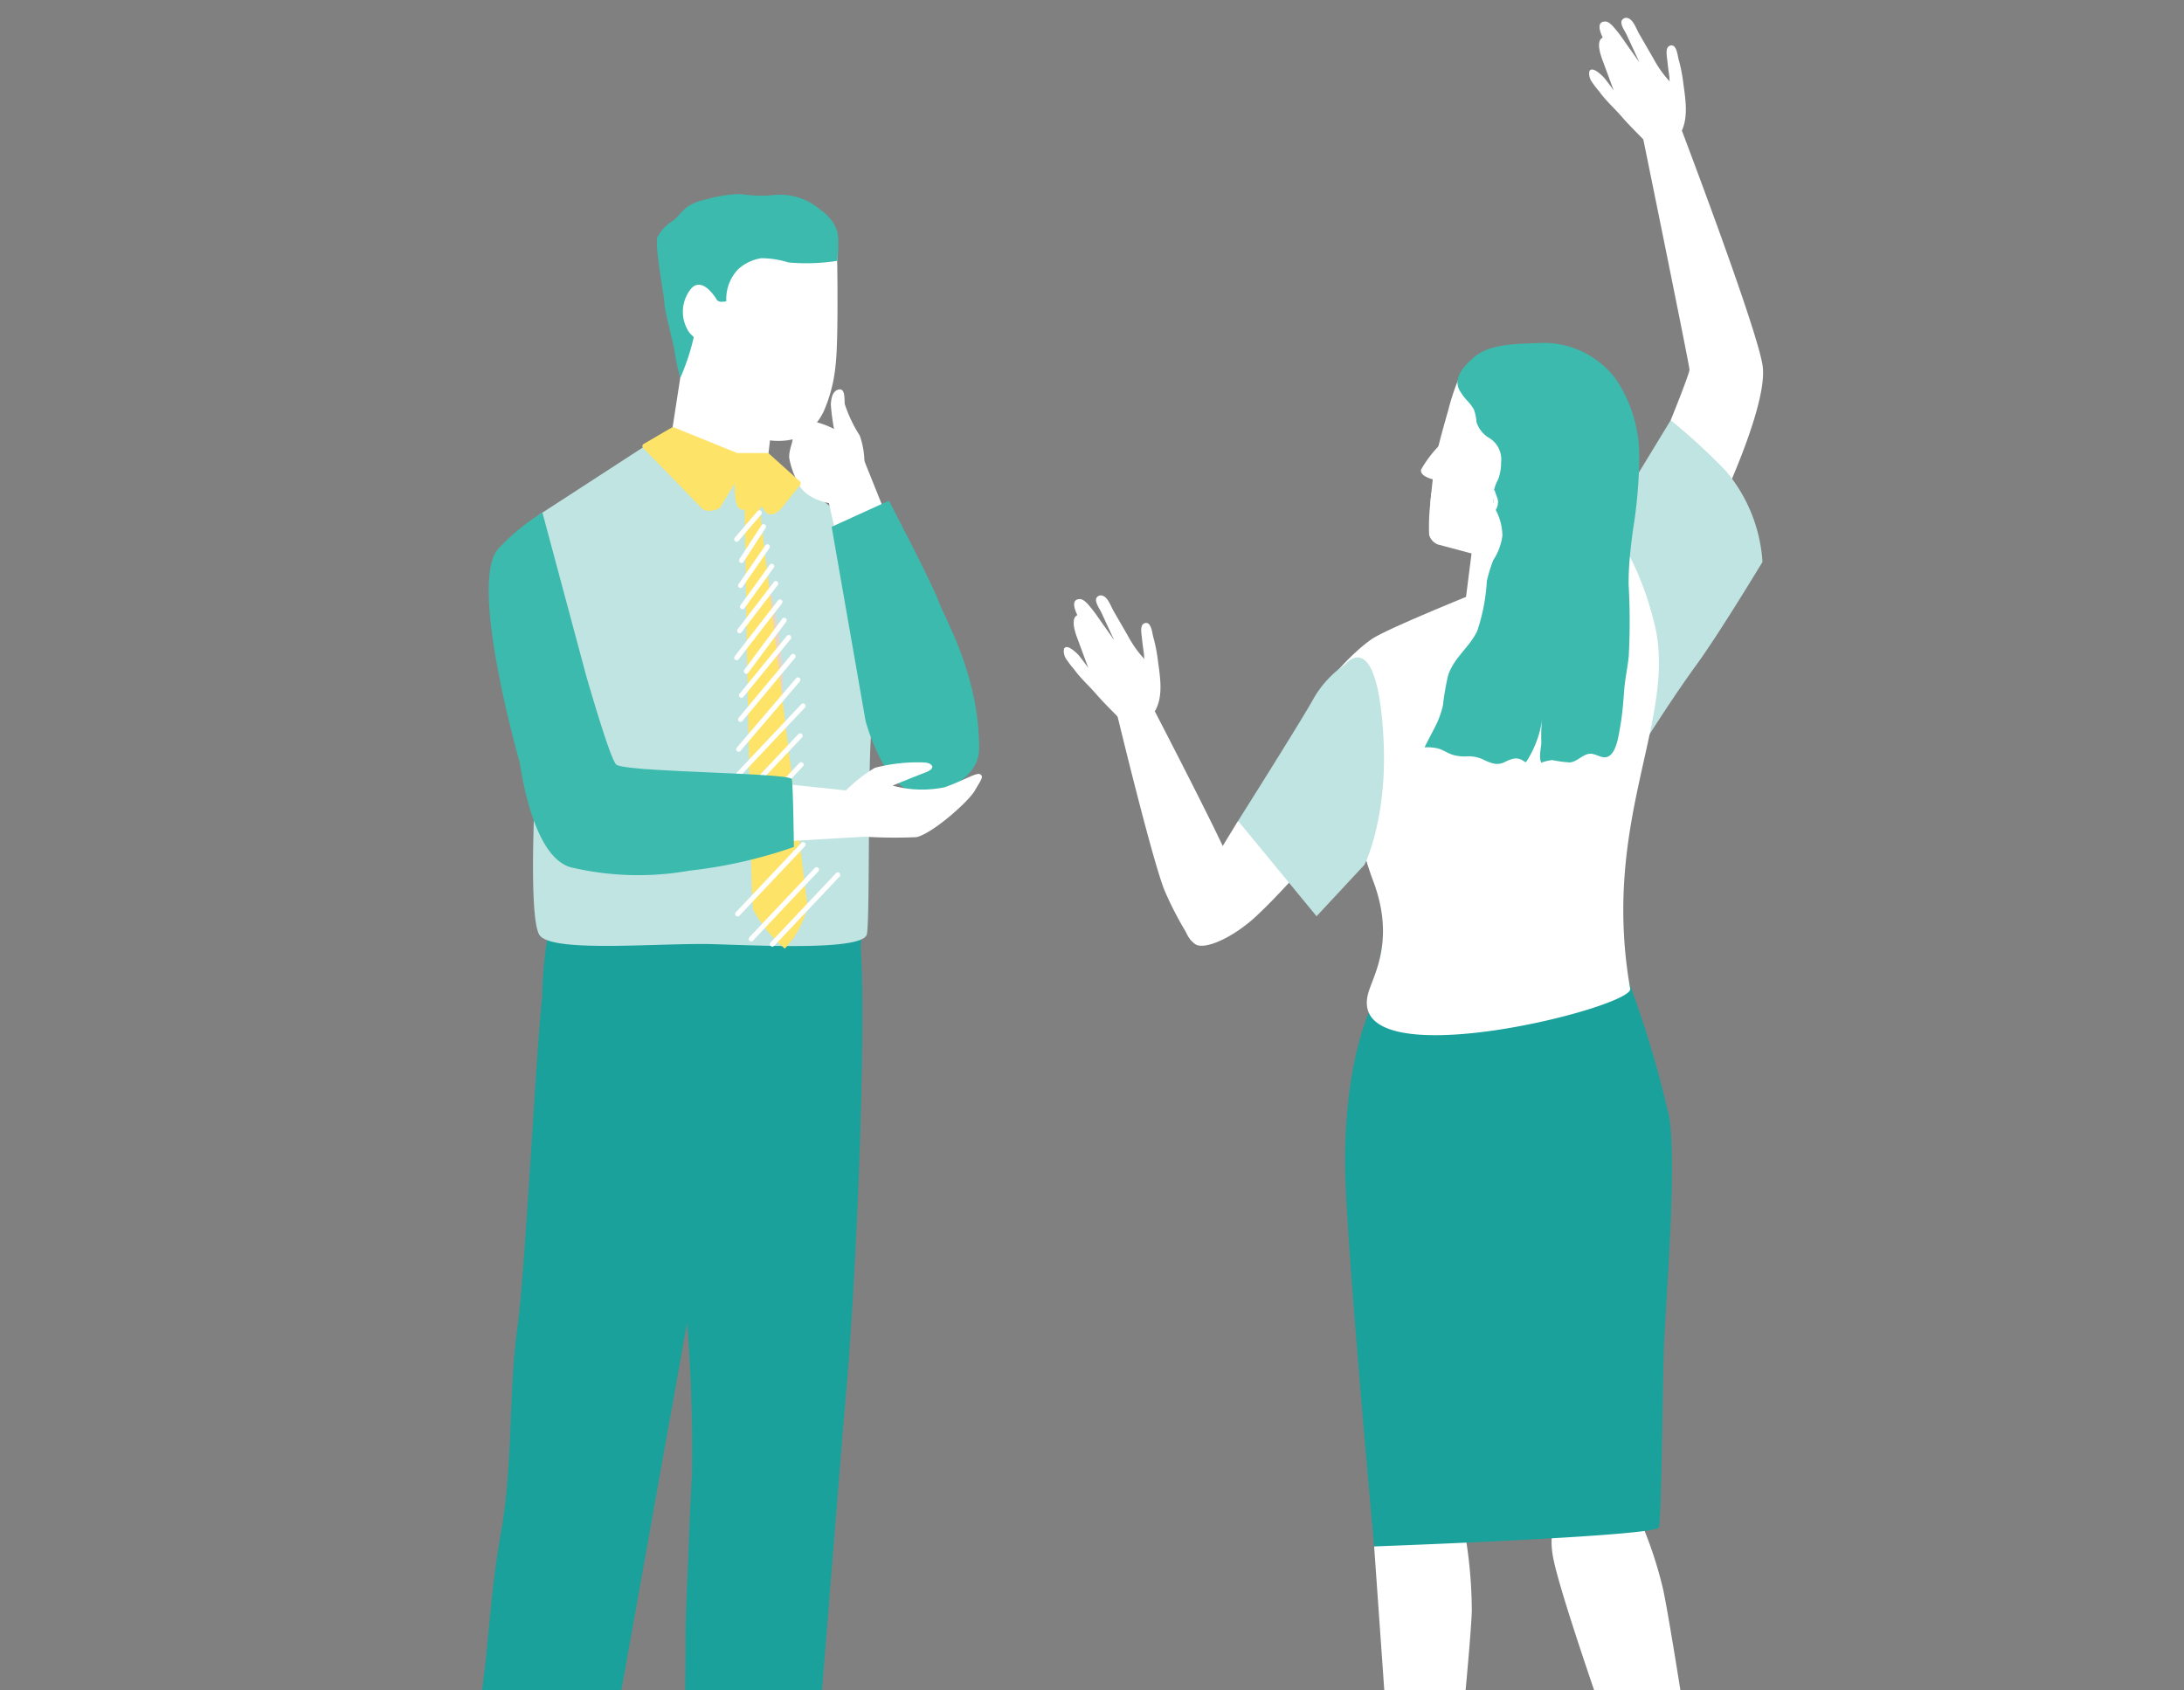 <svg xmlns="http://www.w3.org/2000/svg" xmlns:xlink="http://www.w3.org/1999/xlink" width="155" height="120" viewBox="0 0 155 120">
  <rect x="0" y="0" width="155" height="120" fill="#808080" stroke="none"/>
  <defs>
    <clipPath id="clip-path">
      <rect id="Rectangle_1628" data-name="Rectangle 1628" width="108" height="127" transform="translate(491 900.682)" fill="#fff" stroke="#707070" stroke-width="1"/>
    </clipPath>
    <clipPath id="clip-Progress02">
      <rect width="155" height="120"/>
    </clipPath>
  </defs>
  <g id="Progress02" clip-path="url(#clip-Progress02)">
    <g id="Mask_Group_386" data-name="Mask Group 386" transform="translate(-467 -900.682)" clip-path="url(#clip-path)">
      <g id="Group_4154" data-name="Group 4154" transform="translate(499.175 908.744)">
        <g id="Group_663" data-name="Group 663" transform="translate(69.233 17.043)">
          <path id="Path_455" data-name="Path 455" d="M611.758,358.848l-4.353.589.819-6.433-2.394-.638h0a1.048,1.048,0,0,1-.616-.681,14.425,14.425,0,0,1,.079-2.2c.024-.264.049-.533.077-.8.1-1.02.23-1.98.291-2.368.06-.369.34-1.466.667-2.636.076-.268.153-.539.232-.807a16.11,16.11,0,0,1,.932-2.7c.444-.568.945.516,1.536.1a13.383,13.383,0,0,1,3.961-1.456,13.856,13.856,0,0,1-2.093,1.362c-.016,0-.032,0-.049,0a3.007,3.007,0,0,1,.092,1.483c-.144.589-.394,1.162-.593,1.732-.4,1.139.7,1.773.289,2.912a46.748,46.748,0,0,1,2.4,4.683C613.181,351.318,611.758,358.848,611.758,358.848Z" transform="translate(-605.195 -338.82)" fill="#fff"/>
        </g>
        <g id="Group_664" data-name="Group 664" transform="translate(68.673 23.426)">
          <path id="Path_456" data-name="Path 456" d="M605.8,348.253a8.418,8.418,0,0,0-1.43,1.853c-.1.576,1.2.764,1.2.764a1.809,1.809,0,0,0,.275-.715C605.87,349.825,605.8,348.253,605.8,348.253Z" transform="translate(-604.366 -348.253)" fill="#fff"/>
        </g>
        <g id="Group_665" data-name="Group 665" transform="translate(65.352 98.422)">
          <path id="Path_457" data-name="Path 457" d="M605.4,459.081l-5.945,3.293,1.7,24.074h3.387s1.711-15.87,1.844-19.463A32.868,32.868,0,0,0,605.4,459.081Z" transform="translate(-599.459 -459.081)" fill="#fff"/>
        </g>
        <g id="Group_666" data-name="Group 666" transform="translate(77.941 97.939)">
          <path id="Path_458" data-name="Path 458" d="M623.452,458.413s-6.261-.821-5.285,4.485c.694,3.772,7.732,23.1,7.732,23.1l3.288-.813s-2.458-16.41-3.193-19.93A28.789,28.789,0,0,0,623.452,458.413Z" transform="translate(-618.063 -458.367)" fill="#fff"/>
        </g>
        <g id="Group_667" data-name="Group 667" transform="translate(84.315)">
          <path id="Path_459" data-name="Path 459" d="M633.911,339.56c-.546,1.29-.979,2.188-.979,2.188l-2.743-1.317-.625-5.03s1.333-3.293,1.333-3.593c0-.248-2.339-11.739-3.144-15.69-.1-.487-.176-.857-.221-1.079-.022-.112-.038-.185-.045-.218h0a.136.136,0,0,0,0-.02l2.411-1.166s.085.219.231.609l.394,1.037c1.5,3.987,5.229,14.01,5.564,16.251C636.356,333.364,634.935,337.148,633.911,339.56Z" transform="translate(-627.483 -313.634)" fill="#fff"/>
        </g>
        <g id="Group_668" data-name="Group 668" transform="translate(51.901 50.213)">
          <path id="Path_460" data-name="Path 460" d="M583.369,387.839,582.1,389.92l-1.8,3.174s-1.617,2.186,0,3.473c.629.5,2.707-.428,4.357-1.962,1.583-1.472,3.5-3.683,3.5-3.683Z" transform="translate(-579.582 -387.839)" fill="#fff"/>
        </g>
        <g id="Group_669" data-name="Group 669" transform="translate(47.05 41.665)">
          <path id="Path_461" data-name="Path 461" d="M577.735,392.251a24.072,24.072,0,0,1-1.864-3.481c-.853-1.977-3.458-12.8-3.458-12.8l2.336-.763S580,385.312,580.5,386.749s-.494,3.234-.764,3.772A9.85,9.85,0,0,1,577.735,392.251Z" transform="translate(-572.413 -375.206)" fill="#fff"/>
        </g>
        <g id="Group_670" data-name="Group 670" transform="translate(43.316 34.209)">
          <path id="Path_462" data-name="Path 462" d="M573.563,368.665a10.9,10.9,0,0,0-.315-1.543c-.078-.3-.151-1.178-.654-.945-.315.145-.164.807-.142,1.068.022.244.054.485.088.728.018.129.036.256.052.386.009.072,0,.306.043.356-.047-.053-.1-.108-.148-.162a7.789,7.789,0,0,1-1.029-1.489l-1.024-1.773c-.175-.3-.379-.927-.744-1.073a.361.361,0,0,0-.485.178c-.1.28.253.761.357.988l.905,1.962q-.417-.59-.834-1.182c-.275-.386-.535-.788-.845-1.15-.166-.2-.469-.586-.771-.57-.627.03-.33.771-.151,1.143-.49.215-.172,1.184-.026,1.577l.8,2.169q-.31-.439-.648-.861c-.129-.16-.9-.93-1.08-.482a1.018,1.018,0,0,0,.147.688,7.54,7.54,0,0,0,.568.746c.483.67,1.1,1.207,1.638,1.836.388.453,1.2,1.263,1.448,1.516l.079.079a11.9,11.9,0,0,1,2.373-.415.108.108,0,0,0,.181,0,.132.132,0,0,0,.013-.024C574.008,371.329,573.719,369.877,573.563,368.665Z" transform="translate(-566.895 -364.188)" fill="#fff"/>
        </g>
        <g id="Group_672" data-name="Group 672" transform="translate(80.602 21.768)">
          <path id="Path_464" data-name="Path 464" d="M621.995,355.324l5.794-9.522a43.552,43.552,0,0,1,3.905,3.59,11.1,11.1,0,0,1,2.608,6.47s-3.055,5.066-4.671,7.282-3.485,5.176-3.485,5.176Z" transform="translate(-621.995 -345.802)" fill="#c0e4e2"/>
        </g>
        <g id="Group_673" data-name="Group 673" transform="translate(63.285 59.226)">
          <path id="Path_465" data-name="Path 465" d="M599.01,401.158l-.629,3.953s-1.979,3.593-1.977,11.229c0,4.941,2.067,27.308,2.067,27.308s20-.719,20.2-1.347.253-9.432.359-12.666.96-12.98.376-16.483a74.128,74.128,0,0,0-3.1-10.195,8.981,8.981,0,0,1-.225-1.8Z" transform="translate(-596.405 -401.158)" fill="#1aa19b"/>
        </g>
        <g id="Group_674" data-name="Group 674" transform="translate(62.096 30.806)">
          <path id="Path_466" data-name="Path 466" d="M606.685,361.746s-7.666,3.054-8.923,3.892-3.174,2.935-3.114,3.234,1.656,9.942,3.17,13.919c1.587,4.17.07,6.663-.308,7.9-1.948,6.358,18.8,1.136,18.563-.206-2.051-11.691,3.077-18.767,1.843-25.362a21.8,21.8,0,0,0-2.2-5.955C615.429,358.992,606.685,361.746,606.685,361.746Z" transform="translate(-594.647 -359.158)" fill="#fff"/>
        </g>
        <g id="Group_675" data-name="Group 675" transform="translate(68.926 16.282)">
          <path id="Path_467" data-name="Path 467" d="M619.536,350.943a33.657,33.657,0,0,0,.441-5,9.823,9.823,0,0,0-1.638-5.651,6.406,6.406,0,0,0-5.47-2.59c-1.137.067-3.391-.035-4.583.984-.649.556-1.529,1.4-1.089,2.327a4.136,4.136,0,0,0,.635.847,2.958,2.958,0,0,1,.42.585,3.223,3.223,0,0,1,.172.867,2.069,2.069,0,0,0,.809,1.074,1.78,1.78,0,0,1,.939,1.785,3.253,3.253,0,0,1-.226,1.251,2.519,2.519,0,0,0-.175,2.089,4.014,4.014,0,0,1,.493,1.862,4.069,4.069,0,0,1-.558,1.6c-.028.047-.058.094-.088.14a10.027,10.027,0,0,0-.456,1.489,13.584,13.584,0,0,1-.688,3.555c-.56,1.163-1.672,1.9-2.068,3.165a18.625,18.625,0,0,0-.359,2.093,6.416,6.416,0,0,1-.632,1.672c-.222.44-.46.876-.674,1.32a3.214,3.214,0,0,1,.926.072c.4.1.732.361,1.13.472a2.944,2.944,0,0,0,.913.095,2.46,2.46,0,0,1,1.194.224,3.292,3.292,0,0,0,.817.3,1.2,1.2,0,0,0,.744-.139c.494-.24.9-.382,1.382,0a.09.09,0,0,0,.125-.02,7.417,7.417,0,0,0,1.105-2.942,11.757,11.757,0,0,0-.049,1.614c-.013.342-.224,1.2.045,1.442-.091-.082.646-.219.734-.216a9.026,9.026,0,0,0,1.247.167c.531-.059.859-.532,1.363-.612.47-.074.949.445,1.408.164.559-.342.693-1.515.8-2.089.125-.692.189-1.391.245-2.091.013-.16.025-.321.037-.482.062-.8.239-1.606.324-2.408a46.382,46.382,0,0,0-.007-5.1c0-.376.005-.752.026-1.129C619.3,352.8,619.412,351.872,619.536,350.943Z" transform="translate(-604.74 -337.696)" fill="#3cbaad"/>
        </g>
        <g id="Group_676" data-name="Group 676" transform="translate(62.83 125.036)">
          <path id="Path_468" data-name="Path 468" d="M603.675,502.488a19.674,19.674,0,0,0-.3,3.444h-.6a17.878,17.878,0,0,0-.208-2.486c-.12-.029-1.95,2.388-2.287,2.506-.227.08-4.181.039-4.39-.02s-.21-1.257,0-1.588a5.13,5.13,0,0,1,1.209-.832,8.035,8.035,0,0,0,.736-.455l0,0c.254-.24,2.109-3.891,2.109-3.891s.649-.279,1.321-.55a18.376,18.376,0,0,1,2.09-.2l.047,0s.306.961.451,1.562A5.275,5.275,0,0,1,603.675,502.488Z" transform="translate(-595.733 -498.412)" fill="#00a19b"/>
        </g>
        <g id="Group_677" data-name="Group 677" transform="translate(64.197 124.885)">
          <path id="Path_469" data-name="Path 469" d="M604.012,498.344c-.292.028-1.836.212-2.334.884-.548.742-1.617,3.922-2.605,4.252a1.747,1.747,0,0,1-1.32-.039,8.03,8.03,0,0,0,.736-.455l0,0c.254-.24,2.133-3.957,2.133-3.957a4.887,4.887,0,0,1,1.267-.818C602.111,498.118,603.717,498.36,604.012,498.344Z" transform="translate(-597.753 -498.188)" fill="#fff"/>
        </g>
        <g id="Group_678" data-name="Group 678" transform="translate(83.113 124.012)">
          <path id="Path_470" data-name="Path 470" d="M632.784,500.79a19.63,19.63,0,0,0,.538,3.415l-.583.144a17.974,17.974,0,0,0-.8-2.364c-.123,0-1.088,1.945-1.817,2.772-.4.459-3.073,1.779-3.824,1.5a1.842,1.842,0,0,1-.572-1.376,5.133,5.133,0,0,1,.974-1.1,4.353,4.353,0,0,0,.553-1.035l0,0c.188-.294,1.112-4.284,1.112-4.284s.563-.426,1.15-.851a18.185,18.185,0,0,1,1.98-.7l.045-.014s.528.859.813,1.407A5.281,5.281,0,0,1,632.784,500.79Z" transform="translate(-625.707 -496.898)" fill="#00a19b"/>
        </g>
        <g id="Group_679" data-name="Group 679" transform="translate(84.107 124.026)">
          <path id="Path_471" data-name="Path 471" d="M631.974,496.919c-.275.1-1.732.647-2.053,1.419-.354.851-.531,4.044-1.454,4.855a1.909,1.909,0,0,1-1.292.593,4.35,4.35,0,0,0,.553-1.035l0,0c.188-.294,1.107-4.344,1.107-4.344a3.844,3.844,0,0,1,.982-1.212C630.012,497.054,631.692,497.006,631.974,496.919Z" transform="translate(-627.175 -496.919)" fill="#fff"/>
        </g>
        <g id="Group_680" data-name="Group 680" transform="translate(55.689 38.609)">
          <path id="Path_472" data-name="Path 472" d="M592.773,371.191a7.4,7.4,0,0,0-2.2,2.36c-.778,1.437-5.39,8.743-5.39,8.743l5.57,6.767,3.4-3.655s1.671-3.281,1.344-9.074C595.042,368.316,592.773,371.191,592.773,371.191Z" transform="translate(-585.179 -370.69)" fill="#c0e4e2"/>
        </g>
        <g id="Group_694" data-name="Group 694" transform="translate(69.331 26.91)">
          <path id="Path_486" data-name="Path 486" d="M606.744,353.679a2.78,2.78,0,0,1-.859.432,2.729,2.729,0,0,1-.546.089c.024-.264.049-.533.077-.8a3.907,3.907,0,0,0,.907.19C606.822,353.611,606.744,353.679,606.744,353.679Z" transform="translate(-605.339 -353.401)" fill="#fff"/>
        </g>
        <g id="Group_695" data-name="Group 695" transform="translate(73.211 26.735)">
          <path id="Path_487" data-name="Path 487" d="M611.778,353.191c-.066-.233-1.028.421-.59,1.223.268.491.621.338.761-.1C612.1,353.841,611.916,353.683,611.778,353.191Zm-.171.958c-.07-.093-.2.083-.205-.035a.793.793,0,0,1,.239-.445C611.709,353.914,611.759,354.352,611.607,354.149Z" transform="translate(-611.074 -353.143)" fill="#fff"/>
        </g>
        <g id="Group_697" data-name="Group 697" transform="translate(13.534 35.169)">
          <path id="Path_488" data-name="Path 488" d="M525.034,373.81a.179.179,0,0,1-.171-.125l-1.981-6.154.39-1.784a.179.179,0,1,1,.35.076l-.369,1.69,1.951,6.062a.181.181,0,0,1-.116.227A.191.191,0,0,1,525.034,373.81Z" transform="translate(-522.882 -365.606)" fill="#355a7a"/>
        </g>
        <g id="Group_698" data-name="Group 698" transform="translate(4.647 118.319)">
          <path id="Path_489" data-name="Path 489" d="M514.28,491.214,512.9,496.5l-2.029,1.168-1.12-1.963.667-6.594,2.194-.627Z" transform="translate(-509.75 -488.486)" fill="#ef9074"/>
        </g>
        <g id="Group_699" data-name="Group 699" transform="translate(0.238 58.401)">
          <path id="Path_490" data-name="Path 490" d="M523.361,405.487a4.919,4.919,0,0,0-1.2-3.508,7.06,7.06,0,0,0-3.205-1.5c-2.353-.6-9.15-.708-9.315-.267a32.421,32.421,0,0,0-.353,4.153c-.409,3.492-1.2,19.367-1.733,23.237-.663,4.832-.316,9.739-1.16,14.533-1.065,6.053-.816,9.655-2.136,15.719-.081.369-1.177,9.475-1.007,9.775s9.092.246,9.092.246,6.214-34.784,7.249-40.554a30.4,30.4,0,0,0,.7-4.855.076.076,0,0,0,.042-.028C523.815,417.976,523.636,410.843,523.361,405.487Z" transform="translate(-503.233 -399.939)" fill="#1aa19b"/>
        </g>
        <g id="Group_700" data-name="Group 700" transform="translate(20.806 118.13)">
          <path id="Path_491" data-name="Path 491" d="M537.7,490.736l-.793,5.406-1.889,1.383-1.328-1.829-.06-6.627,2.112-.864Z" transform="translate(-533.629 -488.206)" fill="#ef9074"/>
        </g>
        <g id="Group_701" data-name="Group 701" transform="translate(14.962 57.404)">
          <path id="Path_492" data-name="Path 492" d="M538.943,400.363h.012c0-.06-.007-.12-.007-.179h-.018c0-.072.133-.923.128-.995-.008-.115-2.672.809-3.854.723a34.424,34.424,0,0,0-3.482-.175c-1.95.057-5.977-2.5-6.684-.51-.371,1.045,1.682,5.38,1.6,6.475q-.156,2.141-.313,4.281c-.2,2.7-.5,6.491-.511,9.2a16.452,16.452,0,0,0,.42,3.9,110.576,110.576,0,0,1,.734,14.555c-.194,3.461-.168,3.609-.315,7.077-.07,1.663-.147,3.327-.141,4.992.006,1.563-.15,13.4-.15,13.4a47.145,47.145,0,0,0,.216,5.337,16.142,16.142,0,0,0,3.966.068,13.469,13.469,0,0,0,4.532-1.573s2.591-32.419,2.8-34.758C538.717,422.727,539.32,405.7,538.943,400.363Z" transform="translate(-524.993 -398.465)" fill="#1aa19b"/>
        </g>
        <g id="Group_702" data-name="Group 702" transform="translate(14.442 5.697)">
          <path id="Path_493" data-name="Path 493" d="M537.071,324.938a2.416,2.416,0,0,0-.585-1.162,3.156,3.156,0,0,0-.64-.579,4.384,4.384,0,0,0-3.24-1.068,9.114,9.114,0,0,1-2.431-.061,8.732,8.732,0,0,0-2.362.361,3.859,3.859,0,0,0-1.43.551c-.4.293-.656.734-1.067,1.012a3.007,3.007,0,0,0-1.039,1.11c-.25.5.482,4.223.489,4.765.009.6,1.234,5.235,1.37,5.886a2.8,2.8,0,0,0,.679-.119,13.057,13.057,0,0,0,2-.907,11.729,11.729,0,0,0,1.925-1.189,13.347,13.347,0,0,0,1.7-1.757c.587-.664,1.243-1.261,1.885-1.87a25.731,25.731,0,0,0,2.7-3.1A8.655,8.655,0,0,0,537.071,324.938Z" transform="translate(-524.225 -322.052)" fill="#3cbaad"/>
        </g>
        <g id="Group_707" data-name="Group 707" transform="translate(15.685 7.503)">
          <path id="Path_496" data-name="Path 496" d="M537.5,335.112a10.642,10.642,0,0,1-.78,3.11,4.169,4.169,0,0,1-1.751,1.978,4.689,4.689,0,0,1-3.511-.183,10.6,10.6,0,0,1-4.126-2.467c-1.022-1.3-2.578-10.016.777-12.082s9.461.808,9.461.808.051.842.068,3.04q0,.4,0,.8C537.647,332.105,537.618,334.151,537.5,335.112Z" transform="translate(-526.062 -324.721)" fill="#fff"/>
        </g>
        <g id="Group_708" data-name="Group 708" transform="translate(15.006 17.143)">
          <path id="Path_497" data-name="Path 497" d="M526.406,338.968l-1.347,8.713,3.279,3.548,3.683-1.976.614-5.143Z" transform="translate(-525.059 -338.968)" fill="#fff"/>
        </g>
        <g id="Group_714" data-name="Group 714" transform="translate(15.505 7.438)">
          <path id="Path_503" data-name="Path 503" d="M537.541,326.935c.032-.51.092-.674-.248-1.1-.419-.52-1.1-.506-1.7-.625a24.785,24.785,0,0,0-5.137-.585,4.776,4.776,0,0,0-3.663,1.443,3.841,3.841,0,0,0-.766,1.9,15.7,15.7,0,0,0-.23,2.542c-.008.967.1,1.929.12,2.895a14.106,14.106,0,0,0,.476,2.552,16.275,16.275,0,0,0,1.278-4.783.079.079,0,0,0,.021-.058,1.681,1.681,0,0,1,.244-.955c.2-.323.98.129.98.129a.393.393,0,0,0,.411.254c.323,0,.334-.049.334-.049a3.06,3.06,0,0,1,.858-2.274,3.187,3.187,0,0,1,1.611-.765,6.3,6.3,0,0,1,1.933.3,14.3,14.3,0,0,0,3.467-.113S537.539,326.957,537.541,326.935Z" transform="translate(-525.795 -324.625)" fill="#3cbaad"/>
        </g>
        <g id="Group_715" data-name="Group 715" transform="translate(16.287 12.15)">
          <path id="Path_504" data-name="Path 504" d="M529.289,332.544s-.95-1.573-1.749-.681a2.6,2.6,0,0,0-.122,3.131c.044.06.623.665.73.556a8.639,8.639,0,0,0,1.214-1.46C529.361,333.873,529.289,332.544,529.289,332.544Z" transform="translate(-526.951 -331.589)" fill="#fff"/>
        </g>
        <g id="Group_717" data-name="Group 717" transform="translate(5.649 22.337)">
          <path id="Path_506" data-name="Path 506" d="M521.132,346.644s4.227,2.936,4.8,2.964a6.141,6.141,0,0,0,1.973-.809s6.209,4.593,7.571,6.175.086,10.648-.206,12.981-.116,13.434-.339,14.6-7.162.828-10.874.715-11.242.632-12.322-.593-.149-15.925.357-20.2-1.184-9.22-.411-9.7C512.426,352.3,521.132,346.644,521.132,346.644Z" transform="translate(-511.23 -346.644)" fill="#c0e4e2"/>
        </g>
        <g id="Group_718" data-name="Group 718" transform="translate(18.714 126.352)">
          <path id="Path_507" data-name="Path 507" d="M531.722,501.383c.163,0,3.527-1.074,3.829-1.026s1.466,2.038,1.846,2.324a11.544,11.544,0,0,0,4.308,2.393c.957.615.893,2.052-.547,2.119a41.862,41.862,0,0,1-9.64-1.026,1.233,1.233,0,0,1-.958-1.277A27.231,27.231,0,0,1,531.722,501.383Z" transform="translate(-530.538 -500.356)" fill="#2f333f"/>
        </g>
        <g id="Group_719" data-name="Group 719" transform="translate(0 126.054)">
          <path id="Path_508" data-name="Path 508" d="M507.056,500.147a4.354,4.354,0,0,1,1.367-.205c.841-.007,2.32-.14,2.53.273a7.219,7.219,0,0,1-.164,2.4,8.835,8.835,0,0,1-.178,1.839c-.684.957-2.455,1.679-2.872,1.983a4.455,4.455,0,0,1-3.487.752,1.351,1.351,0,0,1-1.368-1.094,2.987,2.987,0,0,1,.947-1.8,29.454,29.454,0,0,0,2.679-3.306A2.829,2.829,0,0,0,507.056,500.147Z" transform="translate(-502.882 -499.915)" fill="#2f333f"/>
        </g>
        <g id="Group_722" data-name="Group 722" transform="translate(20.266 19.577)">
          <g id="Group_720" data-name="Group 720" transform="translate(0 1.981)">
            <path id="Path_509" data-name="Path 509" d="M540.054,346.594a6.191,6.191,0,0,0-3.008-.955c-.735-.059-1.476-.072-2.213-.085a10.172,10.172,0,0,0-1.435-.043c-.315.039-.913.5-.305.8.348.174,3.374.541,3.519.657s-.32.955-.189,1.534a6.034,6.034,0,0,0,.623,1.679c.521,1.157,2.2,1.5,3.155,1.533s1.36-2.981,1.36-2.981A8.629,8.629,0,0,0,540.054,346.594Z" transform="translate(-532.831 -345.492)" fill="#fff"/>
          </g>
          <g id="Group_721" data-name="Group 721" transform="translate(6.52)">
            <path id="Path_510" data-name="Path 510" d="M544.769,348.779a5.842,5.842,0,0,0-.245-2.928,9.789,9.789,0,0,1-1.069-2.253c-.024-.345.041-1.142-.435-1.02-.391.1-.518.5-.551,1.069a16.5,16.5,0,0,0,.37,2.427,6.25,6.25,0,0,0,.518,1.283C543.553,347.579,544.769,348.779,544.769,348.779Z" transform="translate(-542.466 -342.565)" fill="#fff"/>
          </g>
        </g>
        <g id="Group_723" data-name="Group 723" transform="translate(26.462 24.229)">
          <path id="Path_511" data-name="Path 511" d="M541.988,352.005l3.307,14.87,3.553,1.25,2.04-2.829-6.366-15.857Z" transform="translate(-541.988 -349.439)" fill="#fff"/>
        </g>
        <g id="Group_724" data-name="Group 724" transform="translate(26.847 27.48)">
          <path id="Path_512" data-name="Path 512" d="M542.556,356.1l4.066-1.855s3.048,5.832,3.527,7.149,2.875,5.232,2.875,10.442c0,1.857-2.09,3.287-4.425,3.107s-3.63-5.039-3.63-5.039Z" transform="translate(-542.556 -354.244)" fill="#3cbaad"/>
        </g>
        <g id="Group_725" data-name="Group 725" transform="translate(20.396 25.976)">
          <path id="Path_513" data-name="Path 513" d="M536.47,373.011a.18.18,0,0,1-.179-.166,12.309,12.309,0,0,0-.535-2.356,7.151,7.151,0,0,1-.171-2.552,22.658,22.658,0,0,0-.076-3.77c-.354-3.362-2.46-11.837-2.481-11.922a.18.18,0,1,1,.349-.087c.021.085,2.133,8.585,2.49,11.972a22.973,22.973,0,0,1,.078,3.825,6.777,6.777,0,0,0,.155,2.429,12.311,12.311,0,0,1,.549,2.435.179.179,0,0,1-.165.192Z" transform="translate(-533.024 -352.022)" fill="#ead4c4"/>
        </g>
        <g id="Group_726" data-name="Group 726" transform="translate(23.663 51.876)">
          <path id="Path_514" data-name="Path 514" d="M538.031,397.2a.18.18,0,0,1-.111-.321,1.381,1.381,0,0,0,.415-1.055c.008-.807-.146-5.294-.147-5.34a.179.179,0,1,1,.359-.013c.007.185.156,4.541.148,5.356a1.734,1.734,0,0,1-.552,1.334A.182.182,0,0,1,538.031,397.2Z" transform="translate(-537.851 -390.296)" fill="#ead4c4"/>
        </g>
        <g id="Group_730" data-name="Group 730" transform="translate(19.958 25.37)">
          <g id="Group_729" data-name="Group 729">
            <path id="Path_518" data-name="Path 518" d="M532.661,351.126c-.352.113-.384,1.926-.062,2.536.267.5,1.911.169,1.927-.227" transform="translate(-532.376 -351.126)" fill="#fee369"/>
            <path id="Path_519" data-name="Path 519" d="M534.474,354.826l-1.041.175s.418,27.818.595,28.43a9.361,9.361,0,0,0,2.256,2.8,7,7,0,0,0,1.621-2.975C537.806,382.707,534.474,354.826,534.474,354.826Z" transform="translate(-532.718 -352.322)" fill="#fee369"/>
          </g>
          <line id="Line_22" data-name="Line 22" x1="1.614" y2="1.884" transform="translate(0.148 2.97)" fill="none" stroke="#fff" stroke-linecap="round" stroke-linejoin="round" stroke-width="0.35"/>
          <line id="Line_23" data-name="Line 23" x1="1.567" y2="2.409" transform="translate(0.49 3.949)" fill="none" stroke="#fff" stroke-linecap="round" stroke-linejoin="round" stroke-width="0.35"/>
          <line id="Line_24" data-name="Line 24" x1="1.909" y2="2.757" transform="translate(0.422 5.379)" fill="none" stroke="#fff" stroke-linecap="round" stroke-linejoin="round" stroke-width="0.35"/>
          <line id="Line_25" data-name="Line 25" x1="2.081" y2="2.876" transform="translate(0.558 6.764)" fill="none" stroke="#fff" stroke-linecap="round" stroke-linejoin="round" stroke-width="0.35"/>
          <line id="Line_26" data-name="Line 26" x1="2.573" y2="3.36" transform="translate(0.353 7.989)" fill="none" stroke="#fff" stroke-linecap="round" stroke-linejoin="round" stroke-width="0.35"/>
          <line id="Line_27" data-name="Line 27" x1="3.076" y2="3.97" transform="translate(0.148 9.294)" fill="none" stroke="#fff" stroke-linecap="round" stroke-linejoin="round" stroke-width="0.35"/>
          <line id="Line_28" data-name="Line 28" x1="2.69" y2="3.622" transform="translate(0.832 10.599)" fill="none" stroke="#fff" stroke-linecap="round" stroke-linejoin="round" stroke-width="0.35"/>
          <line id="Line_29" data-name="Line 29" x1="3.359" y2="4.112" transform="translate(0.49 11.818)" fill="none" stroke="#fff" stroke-linecap="round" stroke-linejoin="round" stroke-width="0.35"/>
          <line id="Line_30" data-name="Line 30" x1="3.731" y2="4.477" transform="translate(0.422 13.163)" fill="none" stroke="#fff" stroke-linecap="round" stroke-linejoin="round" stroke-width="0.35"/>
          <line id="Line_31" data-name="Line 31" x1="4.214" y2="4.931" transform="translate(0.285 14.828)" fill="none" stroke="#fff" stroke-linecap="round" stroke-linejoin="round" stroke-width="0.35"/>
          <line id="Line_32" data-name="Line 32" x1="4.648" y2="4.925" transform="translate(0.216 16.68)" fill="none" stroke="#fff" stroke-linecap="round" stroke-linejoin="round" stroke-width="0.35"/>
          <line id="Line_33" data-name="Line 33" x1="4.648" y2="4.925" transform="translate(0.011 18.799)" fill="none" stroke="#fff" stroke-linecap="round" stroke-linejoin="round" stroke-width="0.35"/>
          <line id="Line_34" data-name="Line 34" x1="4.648" y2="4.925" transform="translate(0.08 20.85)" fill="none" stroke="#fff" stroke-linecap="round" stroke-linejoin="round" stroke-width="0.35"/>
          <line id="Line_35" data-name="Line 35" x1="4.648" y2="4.925" transform="translate(0.216 26.525)" fill="none" stroke="#fff" stroke-linecap="round" stroke-linejoin="round" stroke-width="0.35"/>
          <line id="Line_36" data-name="Line 36" x1="4.648" y2="4.925" transform="translate(1.174 28.303)" fill="none" stroke="#fff" stroke-linecap="round" stroke-linejoin="round" stroke-width="0.35"/>
        </g>
        <line id="Line_37" data-name="Line 37" x1="4.648" y2="4.925" transform="translate(22.639 54.038)" fill="none" stroke="#fff" stroke-linecap="round" stroke-linejoin="round" stroke-width="0.35"/>
        <g id="Group_731" data-name="Group 731" transform="translate(27.207 46.054)">
          <path id="Path_520" data-name="Path 520" d="M543.089,384.4a10.891,10.891,0,0,1,2.7-2.316,11.946,11.946,0,0,1,3.579-.379c.421.042.884.379,0,.715s-2.316.926-2.316.926a7.966,7.966,0,0,0,3.7.116c1.392-.495,2.276-1.084,2.529-.916s.056.381-.393,1.159-3.005,3.052-4.148,3.3a35.375,35.375,0,0,1-5.649-.21Z" transform="translate(-543.089 -381.692)" fill="#fff"/>
        </g>
        <g id="Group_732" data-name="Group 732" transform="translate(10.72 46.488)">
          <path id="Path_521" data-name="Path 521" d="M537.816,387.143l-2.115.124-1.624.093-13.32.778-2.034-2.833,2.314-2.972L534,383.7l1.633.171.561.059Z" transform="translate(-518.724 -382.334)" fill="#fff"/>
        </g>
        <g id="Group_733" data-name="Group 733" transform="translate(2.508 28.325)">
          <path id="Path_522" data-name="Path 522" d="M513.533,367.166c.952,3.262,1.826,6.01,2.121,6.223.756.543,12.353.566,12.448,1.031s.148,4.811.148,4.811a33.659,33.659,0,0,1-7.415,1.681,20.764,20.764,0,0,1-8.273-.205c-2.885-.568-3.707-7.207-3.771-7.468-.051-.206-3.715-12.954-1.479-15.223a14.871,14.871,0,0,1,3.09-2.522" transform="translate(-506.589 -355.493)" fill="#3cbaad"/>
          <path id="Path_523" data-name="Path 523" d="M516.851,372.743" transform="translate(-509.907 -361.07)" fill="#fff"/>
        </g>
        <path id="Path_525" data-name="Path 525" d="M533.859,350.969l-1.3,1.625c-.6.691-.9.287-.9.287l-1.941-2.86-1.552,2.573c-.9.394-1.141-.091-1.141-.091l-4.058-4.176,2-1.168,4.52,1.835h2.176Z" transform="translate(-509.378 -324.72)" fill="#fee369" stroke="#fee369" stroke-linecap="round" stroke-linejoin="round" stroke-width="0.35"/>
        <g id="Group_4345" data-name="Group 4345" transform="translate(80.602 -6.791)">
          <path id="Path_462-2" data-name="Path 462" d="M573.563,368.665a10.9,10.9,0,0,0-.315-1.543c-.078-.3-.151-1.178-.654-.945-.315.145-.164.807-.142,1.068.022.244.054.485.088.728.018.129.036.256.052.386.009.072,0,.306.043.356-.047-.053-.1-.108-.148-.162a7.789,7.789,0,0,1-1.029-1.489l-1.024-1.773c-.175-.3-.379-.927-.744-1.073a.361.361,0,0,0-.485.178c-.1.28.253.761.357.988l.905,1.962q-.417-.59-.834-1.182c-.275-.386-.535-.788-.845-1.15-.166-.2-.469-.586-.771-.57-.627.03-.33.771-.151,1.143-.49.215-.172,1.184-.026,1.577l.8,2.169q-.31-.439-.648-.861c-.129-.16-.9-.93-1.08-.482a1.018,1.018,0,0,0,.147.688,7.54,7.54,0,0,0,.568.746c.483.67,1.1,1.207,1.638,1.836.388.453,1.2,1.263,1.448,1.516l.079.079a11.9,11.9,0,0,1,2.373-.415.108.108,0,0,0,.181,0,.132.132,0,0,0,.013-.024C574.008,371.329,573.719,369.877,573.563,368.665Z" transform="translate(-566.895 -364.188)" fill="#fff"/>
        </g>
      </g>
    </g>
  </g>
</svg>
